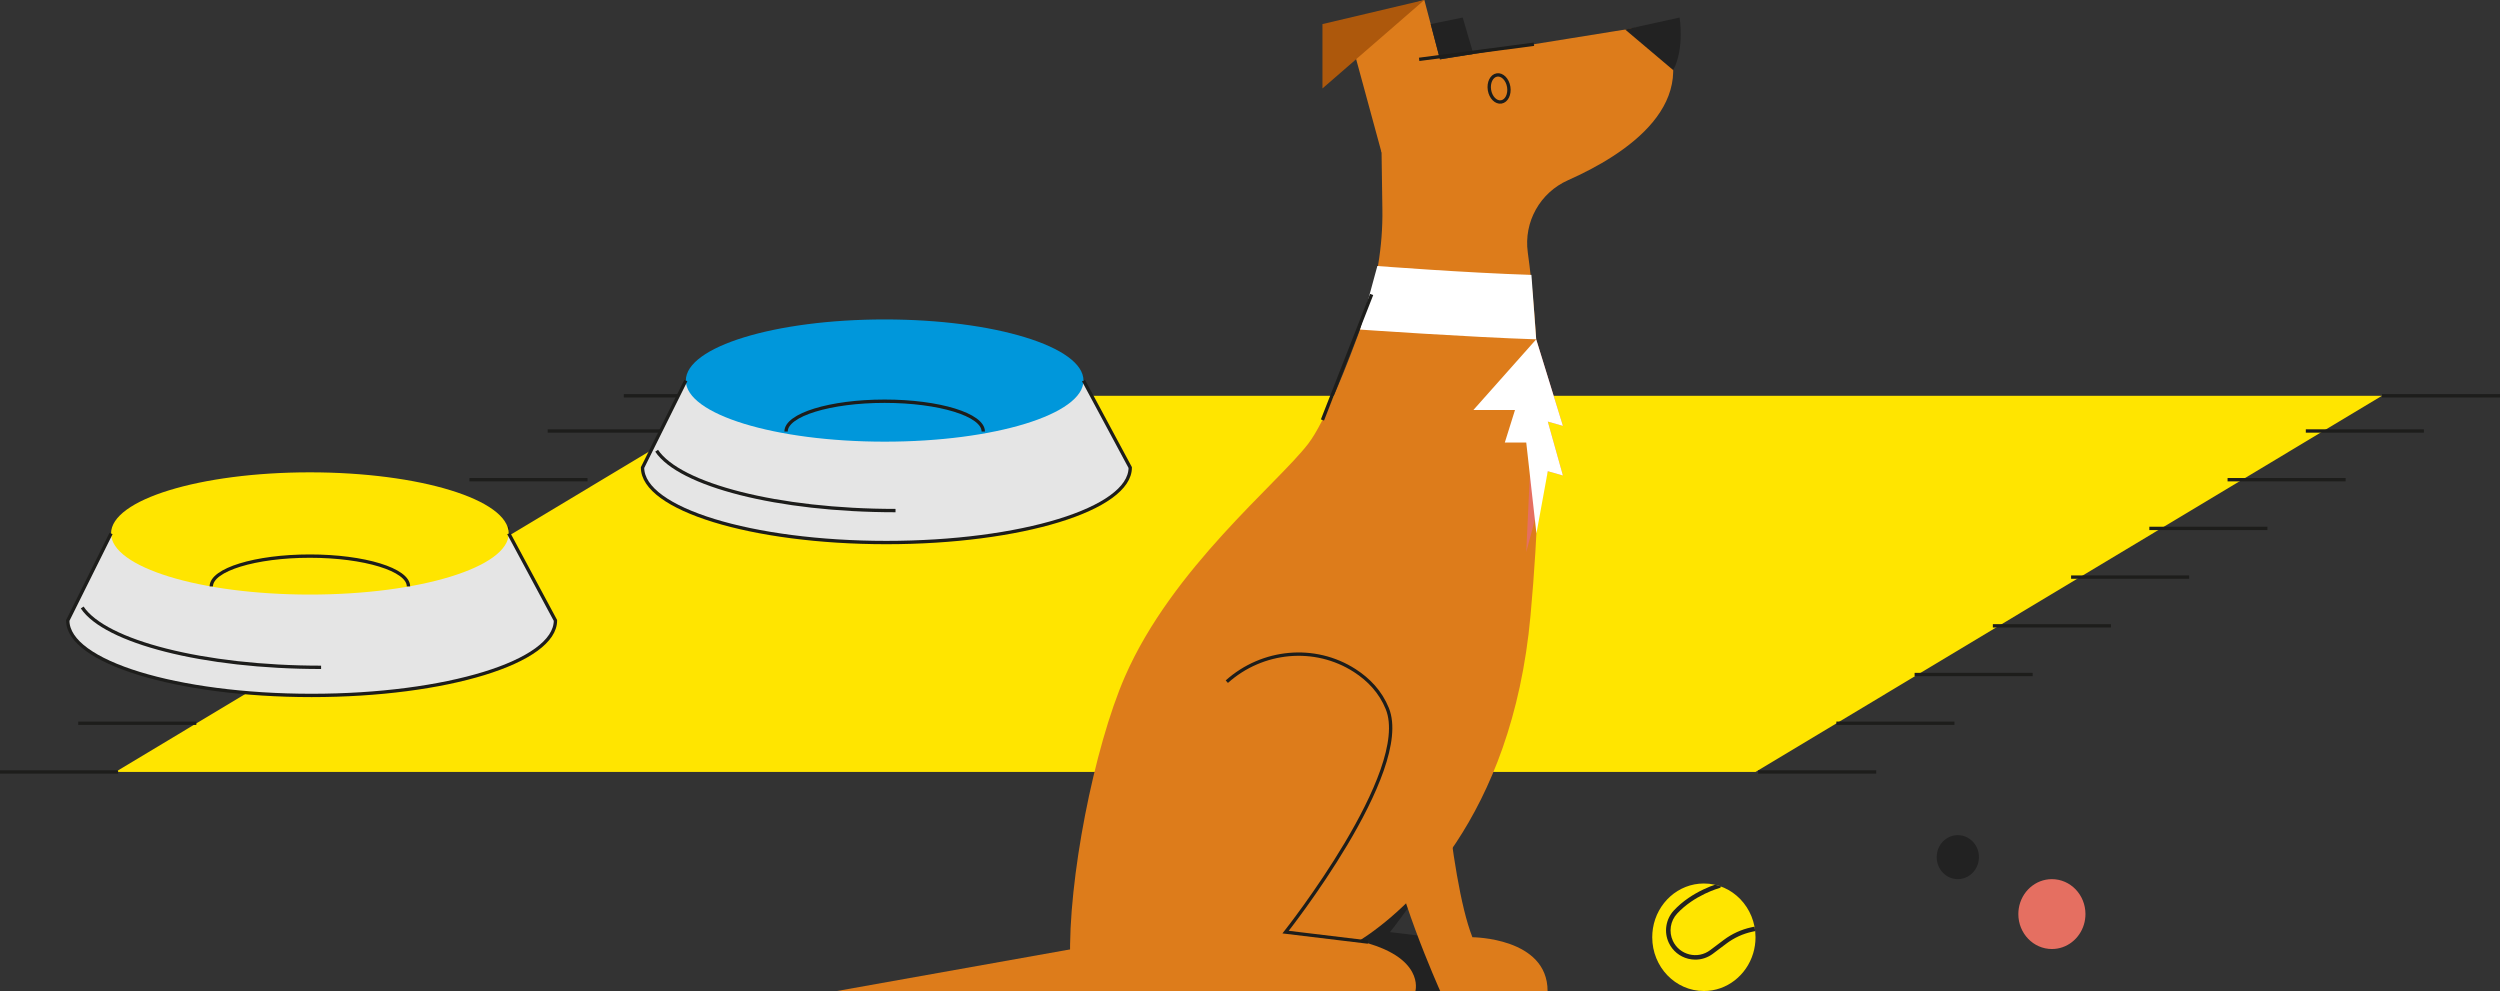 <svg xmlns="http://www.w3.org/2000/svg" id="Capa_2" viewBox="0 0 2237.6 886.99"><rect x="0" y="0" width="2237.6" height="886.99" fill="#333333" stroke="none"/><defs><style>.cls-1{fill:#ad580c;}.cls-1,.cls-2,.cls-3,.cls-4,.cls-5,.cls-6,.cls-7,.cls-8{stroke-width:0px;}.cls-2{fill:#e56f61;}.cls-3{fill:#0097db;}.cls-9{fill:none;stroke:#1d1d1b;stroke-miterlimit:10;stroke-width:3px;}.cls-4{fill:#222;}.cls-5{fill:#dd7c1b;}.cls-6{fill:#fff;}.cls-7{fill:#ffe500;}.cls-8{fill:#e5e5e5;}</style></defs><g id="Capa_1-2"><line class="cls-9" x1="2131.91" y1="354.26" x2="2237.6" y2="354.26"></line><polygon class="cls-7" points="1571.26 690.93 103.35 690.93 664 354.26 2131.91 354.26 1571.26 690.93"></polygon><path class="cls-2" d="M1866.56,818.14c0,3.26-.48,6.41-1.37,9.37-3.82,12.69-15.21,21.9-28.66,21.9-16.59,0-30.04-14-30.04-31.27,0-1.74.14-3.44.4-5.1,2.34-14.84,14.72-26.17,29.64-26.17,16.59,0,30.04,14,30.04,31.27Z"></path><path class="cls-4" d="M1771.25,767.17c0,2.06-.3,4.04-.86,5.9-2.41,8-9.58,13.8-18.06,13.8-10.45,0-18.92-8.82-18.92-19.7,0-1.09.09-2.17.25-3.21,1.47-9.35,9.27-16.48,18.67-16.48,10.45,0,18.92,8.82,18.92,19.7Z"></path><path class="cls-7" d="M1571.26,838.87c0,5.02-.74,9.87-2.11,14.42-5.89,19.53-23.41,33.71-44.11,33.71-25.53,0-46.22-21.55-46.22-48.12,0-2.67.21-5.3.61-7.85,3.6-22.84,22.65-40.27,45.61-40.27,25.53,0,46.22,21.54,46.22,48.12Z"></path><path class="cls-4" d="M1540.5,793.49c-.21.61-.71,1.11-1.38,1.29-.1.03-5.73,1.58-13.19,5.16-4.38,2.11-8.53,4.49-12.33,7.09-4.72,3.23-8.91,6.8-12.45,10.61-3.02,3.25-4.98,7.28-5.67,11.66s-.05,8.82,1.83,12.83c1.45,3.1,3.52,5.74,6.15,7.85,2.48,2,5.44,3.46,8.56,4.23,3.11.78,6.42.87,9.54.27,3.31-.64,6.38-2,9.11-4.06l12.21-9.18c3.64-2.74,7.59-5.09,11.74-6.98,4.15-1.89,8.51-3.33,12.96-4.29l2.69-.58s.06-.01.09-.02h0s.6,4,.6,4l-2.53.54c-4.17.89-8.25,2.24-12.13,4.02s-7.58,3.97-10.99,6.53l-12.21,9.18c-4.6,3.46-10.09,5.27-15.7,5.27-2.11,0-4.25-.26-6.36-.78-7.69-1.91-14.02-7.12-17.39-14.29-2.23-4.75-2.98-9.99-2.16-15.18.81-5.18,3.13-9.95,6.7-13.79,3.76-4.04,8.19-7.82,13.18-11.22,3.98-2.71,8.31-5.2,12.89-7.4,4.46-2.14,8.25-3.57,10.73-4.41l5.51,1.64Z"></path><polygon class="cls-5" points="1000.63 886.99 749.13 886.99 994.57 843.18 1000.63 886.99"></polygon><path class="cls-4" d="M1226.15,579.12s86.25-1.2,109.01,55.11c22.76,56.3-91.04,200.06-91.04,200.06l65.7,7.93s38.58,8.43,46.17,44.77h-279.56l149.72-307.87Z"></path><path class="cls-5" d="M1484.74,21.56l-195.89,31.57c-30.65,4.94-53.04,31.61-52.59,62.65l1.03,71.53c.48,33.24-5.07,66.28-16.32,97.55-15.42,42.86-35.3,93.06-49.94,112.16-27.55,35.94-121.83,111.55-164.12,208.44-27.79,63.67-51.15,182.9-49.03,253.73.31,10.45,4.5,20.39,11.89,27.79h297.09s8.79-30.8-50.5-44.77c43.13-27.37,136.93-109.49,153.52-291.25,14.32-156.88,5.54-266.92-2.46-325.11-3.73-27.18,11-53.45,36.08-64.58,51.44-22.84,123.8-69.43,81.24-139.71Z"></path><path class="cls-5" d="M1287.45,631.08s8.85,152.98,30.41,207.79c0,0,67.29.21,67.29,48.12h-96.13s-44.31-98.83-44.31-140.46"></path><path class="cls-9" d="M1224.35,843.18l-73.69-8.9s113.8-143.75,91.04-200.06c-6.1-15.08-16.75-26.04-29.08-34-35.79-23.1-82.84-18.51-114.57,9.91"></path><path class="cls-9" d="M1333.12,80.56c1.07,6.67,5.81,11.45,10.57,10.68,4.76-.77,7.75-6.8,6.68-13.46-1.07-6.67-5.81-11.45-10.57-10.68-4.76.77-7.75,6.79-6.68,13.46Z"></path><path class="cls-6" d="M1374.96,303.72c-59.43-1.89-156.89-8.67-157.67-8.73l15.49-56.9c.78.06,78.69,6.08,137.9,7.96l4.28,57.67Z"></path><path class="cls-4" d="M1454.59,26.42l48.71-10.73s4.62,27.54-5.69,47.09l-43.02-36.36Z"></path><polygon class="cls-5" points="1236.56 136.55 1205.66 23.01 1274.85 0 1288.85 53.13 1236.56 136.55"></polygon><polygon class="cls-2" points="1374.96 303.72 1398.87 381.2 1385.34 377.33 1398.87 425.61 1385.34 421.75 1366.05 494.16 1374.96 303.72"></polygon><line class="cls-9" x1="1227.68" y1="263.56" x2="1183.65" y2="375.9"></line><polygon class="cls-1" points="1183.65 21.56 1274.85 0 1183.65 79.17 1183.65 21.56"></polygon><polygon class="cls-4" points="1318.76 48.31 1288.85 53.13 1280.53 21.56 1309.19 15.69 1318.76 48.31"></polygon><polygon class="cls-6" points="1374.96 303.72 1318.76 366.95 1355.99 366.95 1346.86 396.11 1366.05 396.11 1372.17 450.74 1375.17 477.46 1385.34 421.75 1398.87 425.61 1385.34 377.33 1398.87 381.2 1374.96 303.72"></polygon><line class="cls-9" x1="1270.19" y1="53.13" x2="1372.91" y2="39.59"></line><line class="cls-9" x1="1573.59" y1="690.93" x2="1679.28" y2="690.93"></line><line class="cls-9" x1="1643.62" y1="647.33" x2="1749.31" y2="647.33"></line><line class="cls-9" x1="1713.65" y1="603.73" x2="1819.34" y2="603.73"></line><line class="cls-9" x1="1783.68" y1="560.14" x2="1889.37" y2="560.14"></line><line class="cls-9" x1="1853.71" y1="516.54" x2="1959.4" y2="516.54"></line><line class="cls-9" x1="1923.74" y1="472.94" x2="2029.43" y2="472.94"></line><line class="cls-9" x1="1993.76" y1="429.35" x2="2099.45" y2="429.35"></line><line class="cls-9" x1="2063.79" y1="385.75" x2="2169.48" y2="385.75"></line><line class="cls-9" x1="558.32" y1="354.26" x2="664.01" y2="354.26"></line><line class="cls-9" y1="690.93" x2="105.69" y2="690.93"></line><line class="cls-9" x1="70.03" y1="647.33" x2="175.72" y2="647.33"></line><line class="cls-9" x1="140.06" y1="603.73" x2="245.75" y2="603.73"></line><line class="cls-9" x1="210.08" y1="560.14" x2="315.77" y2="560.14"></line><line class="cls-9" x1="280.11" y1="516.54" x2="385.8" y2="516.54"></line><line class="cls-9" x1="350.14" y1="472.94" x2="455.83" y2="472.94"></line><line class="cls-9" x1="420.17" y1="429.35" x2="525.86" y2="429.35"></line><line class="cls-9" x1="490.2" y1="385.75" x2="595.89" y2="385.75"></line><path class="cls-8" d="M99.41,477.46l-38.76,77.89c0,37.05,97.72,67.09,218.25,67.09s218.25-30.04,218.25-67.09l-41.84-77.89"></path><ellipse class="cls-7" cx="277.36" cy="477.46" rx="177.96" ry="54.7"></ellipse><path class="cls-9" d="M189.11,524.87c0-14.98,39.51-27.13,88.25-27.13s88.25,12.15,88.25,27.13"></path><path class="cls-9" d="M99.41,477.46l-38.76,77.89c0,37.05,97.72,67.09,218.25,67.09s218.25-30.04,218.25-67.09l-41.84-77.89"></path><path class="cls-9" d="M73.57,543.72c20.35,30.57,108.35,53.57,213.82,53.57"></path><path class="cls-8" d="M613.86,340.61l-38.76,77.89c0,37.05,97.72,67.09,218.25,67.09s218.25-30.04,218.25-67.09l-41.84-77.89"></path><ellipse class="cls-3" cx="791.81" cy="340.61" rx="177.96" ry="54.7"></ellipse><path class="cls-9" d="M703.56,386.23c0-14.98,39.51-27.13,88.25-27.13s88.25,12.15,88.25,27.13"></path><path class="cls-9" d="M613.86,340.61l-38.76,77.89c0,37.05,97.72,67.09,218.25,67.09s218.25-30.04,218.25-67.09l-41.84-77.89"></path><path class="cls-9" d="M587.71,403.42c20.35,30.57,108.35,53.57,213.82,53.57"></path></g></svg>